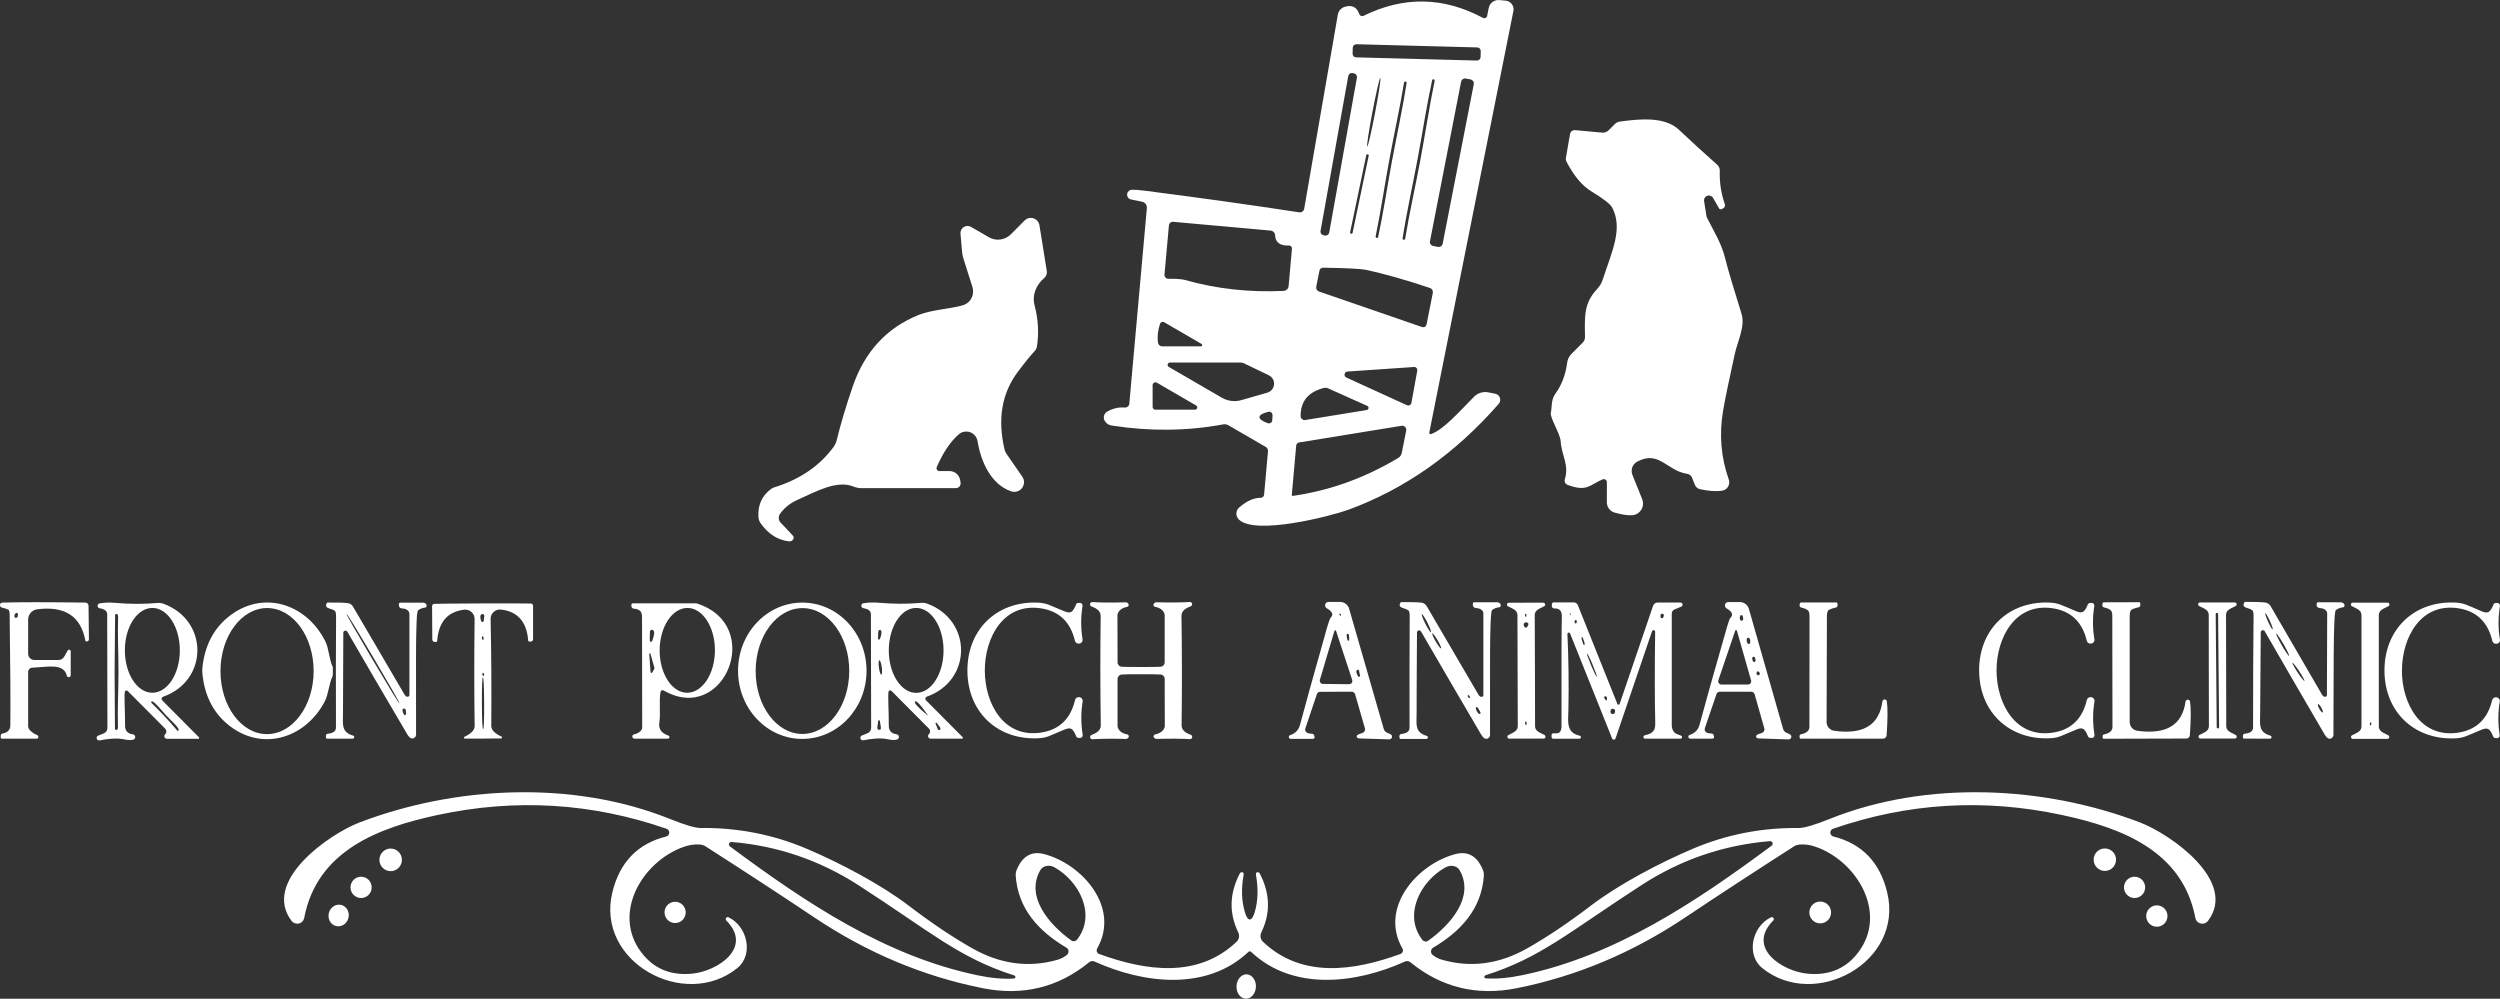 <svg width="388" height="155" viewBox="0 0 388 155" fill="none" xmlns="http://www.w3.org/2000/svg">
<rect x="0" y="0" width="388" height="155" fill="#333333" stroke="none"/>
<g clip-path="url(#clip0_4446_1543)">
<path d="M230.808 2.448L231.046 1.25C231.199 0.471 231.914 -0.06 232.698 0.009L233.668 0.103C234.409 0.163 234.963 0.813 234.903 1.558C234.903 1.609 234.894 1.669 234.877 1.72L221.825 67.135C221.808 67.247 221.876 67.349 221.987 67.375C222.021 67.375 222.055 67.375 222.089 67.375C224.056 66.682 226.482 63.883 228.764 61.581C229.343 60.99 230.186 60.733 230.995 60.896L232.068 61.11C232.587 61.213 232.919 61.718 232.817 62.24C232.783 62.402 232.706 62.556 232.596 62.685C225.801 70.448 217.993 75.934 209.181 79.143C206.695 80.051 194.63 83.2 192.212 80.564C191.744 80.051 191.786 79.255 192.297 78.784C192.297 78.784 192.297 78.784 192.306 78.775C193.472 77.757 194.587 77.252 195.652 77.26C195.933 77.26 196.163 77.055 196.188 76.773L196.793 70.028C196.81 69.754 196.682 69.498 196.452 69.369L190.645 65.997C190.407 65.86 190.134 65.809 189.87 65.86C184.225 66.904 178.453 66.964 172.561 66.048C172.058 65.971 171.684 65.723 171.445 65.304C171.164 64.799 171.343 64.165 171.837 63.883C172.731 63.378 173.642 63.173 174.57 63.25C174.928 63.275 175.234 63.019 175.268 62.659L177.993 32.301C178.035 31.83 177.72 31.402 177.252 31.308L175.575 30.966C175.158 30.906 174.877 30.512 174.936 30.101C174.996 29.725 175.311 29.451 175.694 29.451C176.128 29.434 176.809 29.485 177.72 29.605C185.818 30.641 193.796 31.753 201.637 32.952C202.003 33.011 202.344 32.763 202.412 32.395L207.631 2.277C207.734 1.686 208.168 1.207 208.747 1.044C209.845 0.728 210.586 1.104 210.961 2.183C211.046 2.431 211.318 2.568 211.565 2.482C211.582 2.482 211.608 2.465 211.625 2.456C217.84 -0.608 224.013 -0.505 230.152 2.773C230.373 2.893 230.646 2.807 230.765 2.585C230.791 2.542 230.799 2.499 230.808 2.456V2.448ZM229.811 7.926C229.811 7.626 229.582 7.369 229.284 7.361L210.509 6.864C210.211 6.864 209.956 7.095 209.947 7.395L209.922 8.336C209.922 8.636 210.152 8.893 210.45 8.901L229.224 9.398C229.522 9.398 229.777 9.167 229.786 8.867L229.811 7.926ZM210.594 12.051C210.654 11.743 210.441 11.443 210.135 11.383L209.913 11.341C209.607 11.281 209.309 11.495 209.249 11.803L204.949 35.844C204.89 36.153 205.103 36.452 205.409 36.512L205.631 36.555C205.937 36.615 206.235 36.401 206.295 36.093L210.594 12.051ZM214.23 12.085C214.111 12.059 213.566 14.43 213.004 17.374C212.442 20.319 212.076 22.724 212.195 22.741C212.314 22.767 212.859 20.396 213.421 17.451C213.983 14.507 214.349 12.102 214.23 12.085ZM220.003 24.718C219.237 28.818 218.274 33.165 217.678 36.983C217.661 37.085 217.73 37.197 217.84 37.214H217.849C217.951 37.231 218.062 37.162 218.079 37.06C218.76 32.943 219.679 28.912 220.446 24.812C221.212 20.712 221.816 16.621 222.659 12.539C222.676 12.436 222.608 12.333 222.506 12.308C222.395 12.273 222.285 12.342 222.268 12.453C221.442 16.228 220.769 20.635 220.003 24.727V24.718ZM228.73 13.078C228.798 12.736 228.577 12.402 228.236 12.333L227.504 12.188C227.163 12.119 226.831 12.342 226.763 12.684L221.936 37.428C221.867 37.77 222.089 38.104 222.429 38.172L223.162 38.318C223.502 38.386 223.834 38.164 223.902 37.821L228.73 13.078ZM216.069 24.829C216.81 20.832 217.738 16.596 218.308 12.881C218.326 12.77 218.249 12.676 218.138 12.659H218.13C218.028 12.641 217.934 12.71 217.908 12.813C217.253 16.827 216.367 20.747 215.635 24.744C214.894 28.741 214.315 32.72 213.498 36.7C213.481 36.803 213.549 36.906 213.651 36.931C213.753 36.957 213.864 36.897 213.89 36.786C214.681 33.114 215.328 28.818 216.061 24.829H216.069ZM212.425 24.17C212.451 24.067 212.382 23.965 212.28 23.948H212.263C212.161 23.922 212.059 23.99 212.042 24.093L209.539 36.05C209.513 36.153 209.581 36.255 209.683 36.272H209.7C209.803 36.298 209.905 36.23 209.922 36.127L212.425 24.17ZM181.314 43.265C182.565 43.256 183.425 43.316 183.91 43.453C188.772 44.831 193.872 45.396 199.211 45.148C199.619 45.131 199.96 44.805 199.994 44.395L200.513 38.592C200.53 38.343 200.343 38.121 200.096 38.104C200.079 38.104 200.062 38.104 200.045 38.104C198.657 38.164 197.942 37.625 197.891 36.486C197.874 36.118 197.584 35.827 197.227 35.793L182.071 34.424C181.748 34.389 181.45 34.629 181.416 34.954C181.416 34.954 181.416 34.963 181.416 34.971L180.726 42.623C180.7 42.948 180.93 43.231 181.254 43.265C181.271 43.265 181.296 43.265 181.314 43.265ZM204.779 42.007L204.285 44.48C204.217 44.814 204.405 45.148 204.728 45.251L220.718 50.762C220.999 50.856 221.297 50.702 221.382 50.42C221.382 50.403 221.391 50.386 221.399 50.369L222.37 45.473C222.438 45.139 222.251 44.805 221.927 44.694C218.291 43.47 214.996 42.537 212.059 41.887C211.301 41.724 209.062 41.604 205.35 41.544C205.077 41.544 204.83 41.733 204.779 42.007ZM186.388 53.749C186.499 53.749 186.584 53.655 186.584 53.553C186.584 53.484 186.541 53.416 186.482 53.381L180.675 50.009C180.471 49.889 180.198 49.958 180.079 50.172C180.062 50.197 180.045 50.232 180.036 50.257C179.687 51.327 179.585 52.312 179.73 53.21C179.781 53.518 180.045 53.749 180.351 53.749H186.388ZM181.577 56.266C181.373 56.266 181.211 56.437 181.211 56.634C181.211 56.762 181.279 56.882 181.39 56.942L189.649 61.735C190.56 62.257 191.641 62.394 192.646 62.103L196.69 60.939C197.457 60.725 197.9 59.92 197.687 59.15C197.576 58.748 197.295 58.422 196.92 58.243L193.021 56.368C192.868 56.3 192.706 56.266 192.535 56.266H181.577ZM218.377 62.89C218.624 63.001 218.905 62.89 219.015 62.642C219.032 62.608 219.041 62.574 219.049 62.531L219.96 57.524C220.011 57.258 219.833 57.002 219.569 56.959C219.526 56.959 219.492 56.95 219.449 56.959L209.121 57.661C208.858 57.678 208.653 57.909 208.67 58.183C208.679 58.363 208.798 58.525 208.96 58.594L218.377 62.899V62.89ZM185.647 62.933L179.543 59.39C179.338 59.27 179.066 59.338 178.947 59.552C178.904 59.621 178.887 59.698 178.887 59.775V63.164C178.887 63.395 179.074 63.583 179.313 63.583H185.469C185.664 63.583 185.818 63.421 185.818 63.233C185.818 63.113 185.75 63.001 185.647 62.933ZM212.127 63.626C212.306 63.592 212.425 63.421 212.4 63.241C212.382 63.13 212.314 63.044 212.212 63.001L206.141 60.28C205.912 60.177 205.665 60.16 205.418 60.22C203.008 60.853 201.825 62.317 201.859 64.602C201.859 64.936 202.14 65.192 202.463 65.192C202.489 65.192 202.514 65.192 202.54 65.192L212.127 63.635V63.626ZM195.473 64.722C195.456 65.038 195.882 65.364 196.75 65.68C197.023 65.783 197.329 65.646 197.431 65.372C197.448 65.321 197.465 65.141 197.482 64.833C197.499 64.516 197.499 64.337 197.482 64.294C197.414 64.011 197.125 63.84 196.844 63.909C195.95 64.131 195.49 64.405 195.473 64.722ZM200.667 76.961C206.414 76.131 211.855 74.162 217.006 71.072C217.287 70.901 217.483 70.627 217.551 70.302L218.24 66.836C218.308 66.485 218.087 66.151 217.738 66.083C217.661 66.066 217.585 66.066 217.517 66.083L201.629 68.667C201.382 68.71 201.195 68.907 201.169 69.155L200.488 76.798C200.488 76.884 200.547 76.961 200.641 76.969C200.65 76.969 200.658 76.969 200.667 76.969V76.961Z" fill="white"/>
<path d="M249.386 74.83C249.386 74.573 249.182 74.359 248.918 74.359C248.858 74.359 248.799 74.368 248.739 74.393C246.738 75.215 246.346 76.422 243.247 75.232C242.924 75.112 242.753 74.744 242.856 74.41C243.562 72.142 242.37 70.764 242.217 68.488C242.132 67.246 240.489 64.79 240.693 64.02C240.897 63.233 240.667 62.094 241.408 61.084C242.379 59.758 242.983 58.148 243.23 56.266C243.29 55.769 243.52 55.298 243.877 54.939L245.648 53.159C245.87 52.936 245.997 52.637 245.989 52.328C245.946 48.991 245.801 47.065 247.896 44.831C248.279 44.42 248.577 43.924 248.747 43.385C250.169 39.011 251.932 35.476 250.203 32.207C249.922 31.668 248.85 30.837 247.002 29.716C245.563 28.843 244.277 27.311 243.136 25.129C243.034 24.932 242.992 24.701 243.034 24.478L243.664 20.815C243.732 20.43 244.082 20.165 244.465 20.199L248.662 20.584C249.037 20.618 249.403 20.481 249.667 20.216L250.655 19.223C250.851 19.035 251.097 18.915 251.37 18.872C254.427 18.461 258.343 18.033 260.591 20.156C262.507 21.962 264.482 23.776 266.525 25.582C266.781 25.813 266.917 26.139 266.909 26.481C266.849 28.295 267.113 30.024 267.692 31.676C267.786 31.959 267.649 32.258 267.377 32.369L267.13 32.472C267.011 32.515 266.875 32.472 266.815 32.361L265.87 30.718C265.657 30.358 265.189 30.238 264.831 30.444C264.567 30.598 264.422 30.906 264.474 31.214L264.84 33.525C264.857 33.628 264.891 33.73 264.942 33.824C266.219 36.332 267.164 37.77 267.76 40.158C268.194 41.87 269.037 44.72 270.289 48.717C270.885 50.625 269.684 52.919 269.225 54.99C268.314 59.09 267.717 62.026 267.419 63.78C266.798 67.443 267.096 70.987 268.305 74.419C268.543 75.103 268.194 75.857 267.513 76.096C267.428 76.131 267.334 76.148 267.241 76.165C266.27 76.293 265.129 76.208 263.826 75.917C263.477 75.84 263.188 75.591 263.052 75.258L262.609 74.145C262.473 73.82 262.183 73.58 261.826 73.529C258.692 73.084 257.5 69.806 254.069 71.663C253.354 72.057 253.047 72.921 253.345 73.683L254.869 77.474C255.244 78.407 254.793 79.46 253.873 79.837C253.694 79.905 253.507 79.956 253.311 79.965C252.587 80.008 251.676 79.862 250.561 79.546C249.863 79.34 249.386 78.698 249.386 77.971V74.83Z" fill="white"/>
<path d="M145.792 73.109H147.358C148.184 73.109 148.882 73.709 149.019 74.522L149.078 74.898C149.146 75.3 148.874 75.686 148.465 75.754C148.423 75.754 148.389 75.763 148.346 75.763H133.693C133.276 75.763 132.867 75.677 132.484 75.523C129.912 74.47 126.805 76.208 123.765 77.577C122.633 78.082 121.73 78.81 121.057 79.751C120.776 80.153 120.802 80.692 121.108 81.061C121.321 81.309 121.951 81.976 122.999 83.072C123.237 83.32 123.246 83.56 123.024 83.808C122.871 83.979 122.65 84.048 122.352 84.005C120.64 83.782 119.201 82.849 118.043 81.198C117.847 80.924 117.737 80.598 117.711 80.256C117.592 78.382 118.256 76.918 119.704 75.865C119.84 75.771 119.985 75.694 120.146 75.643C124.123 74.41 127.188 72.331 129.35 69.395C129.597 69.053 129.776 68.667 129.87 68.265C130.466 65.809 131.292 63.044 132.347 59.972C134.212 54.554 137.635 50.856 142.616 48.862C144.549 48.092 147.452 47.929 149.274 47.424C150.475 47.159 151.241 45.969 150.977 44.754C150.96 44.686 150.943 44.617 150.926 44.557L149.538 40.175C149.427 39.824 149.351 39.473 149.317 39.114L149.07 36.272C149.019 35.665 149.461 35.125 150.066 35.074C150.287 35.057 150.517 35.108 150.713 35.22L153.463 36.812C154.578 37.462 155.983 37.274 156.894 36.358L159.023 34.218C159.551 33.688 160.402 33.679 160.939 34.21C161.143 34.415 161.279 34.68 161.322 34.963L162.463 42.058C162.531 42.477 162.369 42.905 162.037 43.179C160.922 44.112 160.113 45.661 160.573 47.424C161.126 49.513 161.254 51.618 160.939 53.741C160.896 54.023 160.768 54.289 160.573 54.494C159.917 55.196 159.04 56.274 157.959 57.721C155.481 61.033 154.8 65.03 155.898 69.729C155.958 69.986 156.068 70.225 156.213 70.439L158.657 73.974C159.134 74.659 158.963 75.591 158.282 76.071C157.891 76.345 157.388 76.413 156.937 76.259C153.829 75.189 152.246 71.723 151.718 68.471C151.556 67.495 150.645 66.836 149.674 66.998C149.351 67.05 149.044 67.195 148.797 67.409C147.495 68.548 146.362 70.242 145.383 72.485C145.281 72.707 145.383 72.972 145.613 73.075C145.672 73.101 145.732 73.109 145.792 73.109Z" fill="white"/>
<path d="M10.515 100.951C10.583 100.831 10.737 100.797 10.856 100.866C10.932 100.908 10.975 100.994 10.975 101.08V104.794C10.975 104.965 10.83 105.102 10.668 105.102C10.532 105.102 10.405 104.999 10.37 104.863C9.885 102.86 7.322 103.536 5.023 103.622C4.657 103.639 4.368 103.938 4.368 104.306V112.702C4.368 112.874 4.419 113.045 4.521 113.182C4.802 113.558 5.219 113.858 5.773 114.089C5.917 114.149 5.994 114.311 5.943 114.466C5.9 114.577 5.79 114.654 5.671 114.645H0.307C0.196 114.645 0.111 114.56 0.111 114.448V114.175C0.111 114.012 0.23 113.875 0.383 113.849C1.183 113.704 1.592 113.284 1.601 112.608C1.643 109.313 1.609 103.604 1.499 95.499C1.499 94.977 1.422 94.678 1.286 94.618C0.954 94.472 0.622 94.37 0.281 94.292C0.119 94.25 0 94.104 0 93.933C0 93.668 0.128 93.531 0.375 93.522C2.98 93.445 7.271 93.445 13.24 93.522C13.521 93.522 13.742 93.745 13.742 94.027L13.802 99.222C13.802 99.274 13.793 99.325 13.768 99.368C13.708 99.522 13.555 99.573 13.316 99.53C13.291 99.53 13.265 99.496 13.257 99.462C12.559 95.636 10.056 94.001 5.756 94.566C4.964 94.669 4.368 95.354 4.368 96.158V101.448C4.368 101.995 4.802 102.432 5.347 102.432H9.076C9.442 102.432 9.774 102.235 9.962 101.918L10.515 100.943V100.951ZM2.444 95.174C2.273 95.32 2.205 95.499 2.239 95.713C2.265 95.85 2.401 95.919 2.546 95.876C2.622 95.85 2.691 95.799 2.725 95.739C2.75 95.696 2.776 95.559 2.784 95.345C2.793 95.234 2.716 95.131 2.597 95.123C2.537 95.123 2.486 95.14 2.444 95.174ZM2.852 98.546C2.852 98.546 2.852 98.615 2.852 98.692C2.852 98.769 2.852 98.837 2.852 98.837C2.852 98.837 2.861 98.769 2.861 98.692C2.861 98.615 2.861 98.546 2.861 98.546H2.852Z" fill="white"/>
<path d="M54.807 114.166C54.935 114.2 55.011 114.329 54.977 114.457C54.952 114.56 54.85 114.637 54.739 114.637H50.78C50.669 114.637 50.584 114.551 50.584 114.44V114.183C50.584 114.029 50.695 113.901 50.848 113.884C51.376 113.824 51.733 113.695 51.912 113.498C52.057 113.336 52.142 113.13 52.142 112.908C52.117 105.872 52.125 100.155 52.159 95.756C52.159 95.225 52.108 94.909 51.98 94.814C51.776 94.66 51.478 94.532 51.086 94.429C50.712 94.327 50.524 94.113 50.644 93.762C50.703 93.599 50.788 93.514 50.899 93.514C52.372 93.505 53.385 93.531 53.956 93.599C54.296 93.633 54.594 93.83 54.773 94.121C55.054 94.6 57.727 99.162 62.785 107.807C62.93 108.046 63.1 108.158 63.304 108.132C63.441 108.115 63.543 108.004 63.543 107.867V95.234C63.543 95.234 63.543 95.157 63.526 95.123C63.407 94.695 63.006 94.455 62.317 94.412C62.087 94.395 61.908 94.198 61.908 93.967V93.728C61.908 93.616 62.002 93.531 62.112 93.531C63.279 93.531 64.454 93.531 65.654 93.531C65.825 93.531 65.969 93.591 66.097 93.719C66.191 93.813 66.233 93.907 66.216 94.019C66.191 94.181 66.131 94.275 66.037 94.284C65.552 94.344 65.169 94.498 64.879 94.729C64.428 95.088 64.599 106.112 64.573 114.02C64.573 114.354 64.3 114.62 63.977 114.611C63.943 114.611 63.9 114.611 63.866 114.602C63.653 114.56 63.423 114.329 63.177 113.909C59.524 107.704 56.433 102.415 53.904 98.041C53.811 97.879 53.615 97.827 53.453 97.913C53.351 97.973 53.283 98.084 53.283 98.204C53.24 104.905 53.223 109.099 53.232 110.785C53.24 112.351 52.908 113.618 54.807 114.166ZM57.77 102.286C60.512 106.917 61.916 109.202 61.993 109.159C62.07 109.116 60.742 106.78 58 102.149C55.267 97.519 53.853 95.225 53.777 95.268C53.7 95.311 55.037 97.656 57.77 102.286ZM63.023 110.794C63.023 110.374 62.972 110.118 62.887 110.032C62.785 109.938 62.623 109.938 62.529 110.041C62.47 110.101 62.444 110.186 62.461 110.272C62.555 110.614 62.632 110.828 62.691 110.905C62.759 110.982 62.879 110.999 62.955 110.931C62.998 110.896 63.023 110.845 63.023 110.794Z" fill="white"/>
<path d="M150.142 104.066C150.142 97.391 155.081 93.068 161.484 93.556C161.901 93.591 162.309 93.685 162.701 93.83C163.374 94.095 164.208 94.446 165.196 94.874C165.698 95.088 166.073 95.105 166.32 94.926C166.567 94.729 166.797 94.352 167.009 93.787C167.052 93.676 167.154 93.599 167.273 93.591L167.554 93.565C167.784 93.539 167.989 93.71 168.006 93.941C168.006 93.976 168.006 94.018 168.006 94.053C167.725 95.824 167.733 97.553 168.014 99.239C168.057 99.539 167.852 99.83 167.546 99.881H167.486C167.188 99.941 166.907 99.753 166.831 99.453C166.141 96.56 164.421 94.883 161.654 94.429C155.728 93.462 152.833 98.983 152.842 104.066C152.842 109.142 155.753 114.662 161.679 113.678C164.447 113.216 166.167 111.538 166.848 108.637C166.916 108.337 167.205 108.149 167.503 108.2H167.563C167.869 108.26 168.074 108.551 168.031 108.851C167.75 110.537 167.75 112.266 168.031 114.037C168.074 114.269 167.92 114.483 167.691 114.525C167.657 114.525 167.614 114.525 167.58 114.525L167.299 114.5C167.18 114.491 167.078 114.414 167.035 114.303C166.822 113.738 166.592 113.361 166.345 113.164C166.098 112.985 165.724 113.01 165.221 113.224C164.234 113.652 163.399 114.003 162.727 114.277C162.335 114.423 161.926 114.517 161.509 114.551C155.115 115.056 150.151 110.751 150.142 104.066Z" fill="white"/>
<path d="M177.107 103.519C178.819 103.519 179.832 103.502 180.147 103.476C180.496 103.442 180.76 103.151 180.76 102.791V95.474C180.76 95.413 180.752 95.354 180.735 95.294C180.556 94.712 180.062 94.335 179.245 94.172C179.108 94.147 179.006 94.01 179.015 93.864C179.023 93.736 179.083 93.633 179.185 93.573C179.313 93.505 179.372 93.471 179.381 93.471C181.62 93.531 183.374 93.513 184.626 93.428C184.813 93.402 184.992 93.539 185.017 93.728C185.043 93.899 184.932 94.061 184.77 94.113C184.2 94.309 183.8 94.575 183.578 94.891C183.434 95.105 183.357 95.354 183.366 95.61C183.408 98.572 183.434 101.396 183.434 104.075C183.434 106.754 183.425 109.578 183.383 112.54C183.383 112.796 183.451 113.045 183.595 113.259C183.817 113.575 184.217 113.832 184.787 114.029C184.975 114.089 185.077 114.286 185.017 114.465C184.966 114.628 184.813 114.731 184.651 114.714C183.4 114.637 181.646 114.62 179.406 114.679C179.406 114.679 179.338 114.645 179.211 114.585C179.108 114.525 179.049 114.423 179.032 114.294C179.032 114.149 179.125 114.012 179.262 113.986C180.079 113.815 180.573 113.438 180.752 112.856C180.769 112.796 180.777 112.737 180.777 112.677L180.76 105.359C180.76 105.008 180.496 104.717 180.147 104.683C179.832 104.657 178.819 104.64 177.107 104.64C175.396 104.64 174.374 104.657 174.059 104.691C173.71 104.726 173.446 105.017 173.446 105.367V112.685C173.446 112.745 173.455 112.805 173.472 112.865C173.651 113.447 174.144 113.824 174.962 113.986C175.098 114.012 175.2 114.149 175.192 114.294C175.183 114.423 175.124 114.525 175.021 114.585C174.894 114.654 174.834 114.688 174.826 114.688C172.586 114.628 170.832 114.645 169.581 114.731C169.393 114.756 169.215 114.62 169.189 114.431C169.164 114.26 169.274 114.097 169.436 114.046C170.006 113.849 170.407 113.584 170.628 113.267C170.773 113.053 170.849 112.805 170.841 112.548C170.798 109.587 170.781 106.763 170.773 104.084C170.773 101.405 170.79 98.589 170.824 95.619C170.824 95.371 170.756 95.123 170.611 94.909C170.39 94.592 169.989 94.327 169.419 94.13C169.232 94.078 169.13 93.882 169.181 93.693C169.232 93.522 169.393 93.419 169.564 93.445C170.815 93.522 172.569 93.539 174.809 93.479C174.809 93.479 174.877 93.513 175.004 93.582C175.107 93.642 175.166 93.745 175.175 93.873C175.175 94.019 175.081 94.155 174.945 94.181C174.127 94.344 173.634 94.72 173.455 95.302C173.438 95.362 173.429 95.422 173.429 95.482L173.446 102.8C173.446 103.151 173.71 103.442 174.059 103.476C174.374 103.502 175.388 103.519 177.107 103.519Z" fill="white"/>
<path d="M200.309 114.679C200.147 114.679 200.02 114.534 200.028 114.363C200.028 114.243 200.113 114.132 200.224 114.097C201.05 113.832 201.561 113.284 201.774 112.454C202.344 110.272 203.749 105.205 205.997 97.262C206.227 96.449 206.414 95.97 206.55 95.833C206.984 95.379 206.78 94.9 205.92 94.412C205.665 94.267 205.58 93.941 205.716 93.693C205.81 93.522 205.988 93.419 206.184 93.419H207.955C208.619 93.411 209.207 93.847 209.386 94.481L214.758 113.13C214.843 113.43 215.073 113.669 215.371 113.755C215.388 113.755 215.524 113.824 215.788 113.943C216.001 114.037 216.095 114.277 216.01 114.491C215.942 114.654 215.78 114.756 215.601 114.748L210.884 114.602C210.697 114.602 210.552 114.431 210.561 114.243C210.561 114.234 210.561 114.226 210.561 114.217C210.586 114.08 210.876 113.926 211.438 113.764C211.744 113.669 211.923 113.344 211.838 113.036L210.314 107.755C210.245 107.516 210.024 107.353 209.786 107.353L204.873 107.37C204.652 107.37 204.456 107.516 204.379 107.73L202.591 113.045C202.489 113.344 202.651 113.661 202.94 113.764C203.179 113.841 203.4 113.883 203.613 113.875C203.766 113.875 203.902 113.978 203.945 114.123L204.013 114.346C204.047 114.483 203.97 114.619 203.834 114.662C203.817 114.662 203.792 114.671 203.775 114.671H200.301L200.309 114.679ZM208.006 95.26C208.006 95.26 207.947 95.294 207.904 95.251C207.861 95.208 207.827 95.217 207.836 95.277C207.836 95.337 207.887 95.422 207.93 95.465C207.989 95.525 208.049 95.585 208.1 95.645C208.117 95.645 208.125 95.645 208.134 95.627C208.134 95.627 208.134 95.627 208.134 95.619C208.074 95.499 208.057 95.413 208.083 95.354C208.1 95.319 208.091 95.277 208.066 95.26C208.049 95.242 208.023 95.242 208.006 95.26ZM207.104 97.913L204.847 105.513C204.771 105.77 204.907 106.044 205.162 106.121C205.205 106.138 205.256 106.146 205.307 106.146L209.394 106.189C209.667 106.189 209.888 105.967 209.888 105.693C209.888 105.633 209.879 105.581 209.862 105.53L207.351 97.904C207.325 97.836 207.248 97.801 207.18 97.836C207.146 97.853 207.112 97.879 207.104 97.913ZM209.394 99.299C209.394 98.863 209.369 98.589 209.326 98.478C209.3 98.383 209.207 98.341 209.113 98.366C209.036 98.392 208.985 98.469 208.994 98.546C209.011 98.914 209.062 99.179 209.147 99.359C209.173 99.428 209.241 99.462 209.309 99.436C209.369 99.419 209.403 99.359 209.394 99.299ZM210.509 104.169C210.518 104.452 210.612 104.717 210.773 104.974C210.833 105.051 210.935 105.068 211.012 105.008C211.063 104.974 211.088 104.914 211.08 104.854C211.003 104.409 210.944 104.152 210.918 104.075C210.876 103.964 210.748 103.912 210.637 103.964C210.552 103.998 210.501 104.084 210.509 104.169Z" fill="white"/>
<path d="M221.433 114.209C221.561 114.243 221.638 114.371 221.604 114.5C221.578 114.602 221.476 114.679 221.365 114.679H217.389C217.278 114.679 217.193 114.594 217.193 114.482C217.193 114.482 217.193 114.482 217.193 114.474V114.217C217.193 114.063 217.304 113.935 217.457 113.918C217.985 113.858 218.343 113.729 218.53 113.532C218.675 113.37 218.76 113.164 218.76 112.942C218.743 105.864 218.76 100.121 218.785 95.696C218.785 95.165 218.734 94.849 218.607 94.754C218.402 94.6 218.104 94.472 217.712 94.361C217.338 94.258 217.142 94.044 217.27 93.693C217.329 93.531 217.414 93.445 217.525 93.445C218.998 93.436 220.028 93.462 220.599 93.531C220.939 93.573 221.237 93.77 221.416 94.061C221.697 94.54 224.379 99.128 229.462 107.824C229.607 108.063 229.777 108.175 229.982 108.149C230.118 108.132 230.22 108.021 230.22 107.884V95.182C230.22 95.182 230.22 95.105 230.212 95.071C230.092 94.643 229.692 94.403 229.003 94.352C228.764 94.335 228.585 94.138 228.585 93.907V93.668C228.585 93.556 228.679 93.471 228.79 93.471C228.79 93.471 228.79 93.471 228.798 93.471C229.965 93.471 231.157 93.471 232.357 93.471C232.527 93.471 232.672 93.531 232.8 93.659C232.894 93.753 232.936 93.856 232.919 93.967C232.894 94.13 232.834 94.224 232.74 94.232C232.255 94.292 231.863 94.446 231.574 94.677C231.123 95.037 231.284 106.121 231.25 114.063C231.25 114.397 230.986 114.662 230.663 114.662C230.62 114.662 230.578 114.662 230.544 114.654C230.331 114.611 230.092 114.371 229.845 113.952C226.184 107.712 223.085 102.397 220.539 97.998C220.446 97.836 220.25 97.784 220.088 97.87C219.986 97.93 219.918 98.041 219.918 98.161C219.875 104.897 219.85 109.116 219.858 110.802C219.858 112.377 219.526 113.652 221.433 114.209ZM220.667 95.319C220.582 95.362 220.82 96.03 221.212 96.8C221.604 97.57 221.987 98.161 222.08 98.118C222.166 98.075 221.927 97.408 221.535 96.637C221.144 95.867 220.761 95.276 220.667 95.319ZM222.293 98.306C222.208 98.358 222.446 98.914 222.821 99.556C223.196 100.198 223.562 100.677 223.647 100.626C223.732 100.574 223.494 100.018 223.119 99.376C222.744 98.734 222.378 98.255 222.293 98.306ZM228.16 108.183C228.074 108.055 228.023 107.978 227.998 107.935C227.964 107.875 227.887 107.858 227.836 107.892C227.802 107.909 227.776 107.952 227.776 107.995C227.785 108.158 227.879 108.269 228.057 108.32C228.109 108.329 228.16 108.303 228.168 108.252C228.168 108.226 228.168 108.209 228.16 108.183ZM229.045 109.946C229.122 110.272 229.258 110.537 229.471 110.742C229.53 110.819 229.641 110.836 229.718 110.768C229.794 110.708 229.811 110.597 229.752 110.52C229.522 110.1 229.377 109.852 229.318 109.792C229.258 109.724 229.156 109.724 229.088 109.792C229.045 109.835 229.028 109.895 229.045 109.946Z" fill="white"/>
<path d="M235.533 104.084C235.525 101.901 235.516 99.034 235.508 95.465C235.508 95.225 235.414 94.986 235.252 94.806C235.073 94.609 234.673 94.378 234.052 94.104C233.907 94.036 233.839 93.865 233.907 93.719C233.949 93.616 234.06 93.548 234.171 93.548C235.014 93.548 235.899 93.539 236.844 93.539C237.789 93.539 238.675 93.539 239.518 93.539C239.68 93.539 239.807 93.659 239.816 93.822C239.816 93.942 239.756 94.044 239.645 94.096C239.024 94.378 238.624 94.609 238.445 94.806C238.283 94.986 238.19 95.225 238.19 95.465C238.207 99.034 238.215 101.901 238.224 104.084C238.224 106.266 238.232 109.142 238.241 112.702C238.241 112.942 238.334 113.182 238.496 113.361C238.675 113.558 239.075 113.789 239.697 114.072C239.841 114.14 239.909 114.312 239.841 114.457C239.799 114.56 239.688 114.628 239.577 114.628C238.734 114.628 237.849 114.628 236.904 114.628C235.959 114.628 235.073 114.628 234.23 114.637C234.069 114.637 233.941 114.508 233.941 114.346C233.941 114.235 234.009 114.123 234.111 114.08C234.724 113.798 235.124 113.558 235.303 113.361C235.465 113.182 235.559 112.942 235.559 112.702C235.55 109.142 235.542 106.266 235.533 104.084ZM236.683 95.345C236.691 95.576 236.717 95.696 236.742 95.722C236.785 95.748 236.836 95.739 236.861 95.696C236.861 95.696 236.861 95.679 236.87 95.67C236.912 95.491 236.912 95.362 236.87 95.294C236.836 95.243 236.776 95.234 236.725 95.268C236.7 95.285 236.683 95.32 236.683 95.345ZM237.023 97.297C237.185 97.031 237.244 96.86 237.202 96.783C237.091 96.595 236.844 96.526 236.657 96.638C236.572 96.689 236.512 96.766 236.478 96.852C236.453 96.937 236.478 97.083 236.589 97.279C236.657 97.399 236.81 97.451 236.929 97.382C236.963 97.365 236.998 97.331 237.023 97.297ZM236.708 112.052C236.7 112.129 236.691 112.232 236.7 112.377C236.7 112.446 236.751 112.497 236.819 112.497C236.887 112.497 236.946 112.437 236.946 112.369C236.946 112.172 236.912 112.052 236.87 112.001C236.836 111.966 236.776 111.958 236.734 112.001C236.717 112.018 236.708 112.035 236.708 112.061V112.052Z" fill="white"/>
<path d="M243.673 98.306C243.63 98.195 243.503 98.144 243.392 98.195C243.307 98.229 243.256 98.315 243.264 98.4C243.443 102.278 243.494 106.155 243.417 110.049C243.375 112.009 243.034 113.695 245.146 114.174C245.274 114.192 245.376 114.311 245.359 114.44C245.342 114.568 245.222 114.671 245.095 114.654H241.067C240.923 114.654 240.803 114.534 240.803 114.388V114.089C240.803 113.935 240.931 113.806 241.084 113.806C241.084 113.806 241.093 113.806 241.101 113.806C241.587 113.841 241.893 113.798 242.021 113.669C242.234 113.473 242.345 113.164 242.345 112.762C242.328 103.057 242.345 97.365 242.396 95.696C242.421 94.814 242.03 94.395 241.238 94.429C241.033 94.438 240.855 94.284 240.846 94.078C240.846 94.078 240.846 94.07 240.846 94.061V93.779C240.846 93.616 240.982 93.488 241.144 93.488H244.235C244.516 93.488 244.771 93.659 244.882 93.924L251.021 109.262C251.063 109.356 251.174 109.399 251.268 109.356C251.319 109.33 251.353 109.296 251.37 109.245L256.555 94.027C256.666 93.719 256.947 93.513 257.27 93.513H260.804C260.991 93.513 261.136 93.659 261.136 93.847C261.136 93.984 261.059 94.104 260.931 94.155L259.893 94.583C259.629 94.686 259.458 94.943 259.458 95.225V112.6C259.458 112.968 259.586 113.336 259.816 113.627C259.944 113.798 260.301 113.978 260.872 114.157C261 114.2 261.076 114.337 261.042 114.465C261.017 114.577 260.914 114.645 260.804 114.637H255.303C255.159 114.637 255.048 114.517 255.057 114.371C255.057 114.26 255.142 114.157 255.252 114.123C256.24 113.892 256.921 113.575 256.896 112.343C256.81 108.68 256.802 103.921 256.879 98.075C256.896 97.938 256.793 97.819 256.657 97.801C256.538 97.784 256.419 97.87 256.393 97.99L250.731 114.602C250.68 114.748 250.527 114.833 250.374 114.782C250.297 114.756 250.229 114.697 250.203 114.619L243.673 98.306ZM243.783 95.268C243.749 95.208 243.707 95.191 243.656 95.208C243.63 95.208 243.613 95.242 243.613 95.268C243.613 95.277 243.613 95.285 243.63 95.294C243.656 95.328 243.698 95.371 243.749 95.422C243.783 95.439 243.801 95.413 243.809 95.362C243.809 95.328 243.809 95.294 243.783 95.268ZM258.122 95.841C258.241 95.645 258.266 95.49 258.19 95.362C258.113 95.242 257.943 95.208 257.824 95.285C257.764 95.319 257.73 95.379 257.713 95.448C257.713 95.456 257.713 95.559 257.713 95.747C257.713 95.867 257.815 95.961 257.934 95.953C258.011 95.953 258.079 95.91 258.113 95.841H258.122ZM244.703 96.62C244.729 96.552 244.72 96.449 244.686 96.304C244.669 96.235 244.601 96.192 244.533 96.21C244.49 96.218 244.456 96.252 244.439 96.304C244.379 96.475 244.354 96.56 244.354 96.569C244.354 96.672 244.439 96.749 244.533 96.749C244.609 96.749 244.677 96.697 244.703 96.62ZM245.452 98.974C245.452 99.154 245.546 99.496 245.725 100.001C245.75 100.061 245.818 100.095 245.878 100.07C245.929 100.052 245.955 100.001 245.955 99.95C245.938 99.778 245.827 99.445 245.631 98.94C245.606 98.888 245.554 98.871 245.503 98.897C245.469 98.914 245.452 98.94 245.452 98.974ZM246.304 101.413C246.236 101.439 246.525 102.269 246.942 103.271C247.36 104.272 247.751 105.051 247.819 105.025C247.887 104.999 247.598 104.169 247.181 103.168C246.764 102.166 246.372 101.388 246.304 101.413ZM249.394 108.611C249.394 108.38 249.394 108.243 249.369 108.183C249.318 108.081 249.182 108.029 249.079 108.072C249.003 108.106 248.952 108.192 248.96 108.277C248.994 108.406 249.088 108.534 249.25 108.68C249.284 108.714 249.335 108.714 249.369 108.68C249.386 108.663 249.394 108.637 249.394 108.611ZM249.948 110.451C249.982 110.588 249.999 110.665 250.008 110.674C250.11 110.836 250.323 110.879 250.484 110.768C250.544 110.725 250.595 110.665 250.621 110.597C250.731 110.246 250.646 110.049 250.365 110.006C250.169 109.972 249.973 110.109 249.948 110.306C249.948 110.357 249.948 110.4 249.948 110.451Z" fill="white"/>
<path d="M279.476 114.637C279.374 114.637 279.297 114.56 279.297 114.465V114.217C279.297 114.097 279.382 113.995 279.501 113.969C280.378 113.789 280.821 113.396 280.821 112.805C280.838 103.373 280.847 97.63 280.838 95.568C280.838 95.097 280.727 94.797 280.506 94.66C280.225 94.481 279.91 94.361 279.561 94.292C279.382 94.258 279.263 94.087 279.297 93.916L279.348 93.642C279.365 93.565 279.433 93.505 279.51 93.505H285.01C285.104 93.505 285.18 93.582 285.18 93.685V93.993C285.18 94.13 285.087 94.241 284.959 94.275C284.491 94.386 284.133 94.506 283.869 94.635C283.656 94.746 283.546 95.063 283.537 95.593C283.512 104.691 283.495 110.177 283.486 112.052C283.486 112.737 283.98 113.31 284.652 113.413C289.14 114.055 291.634 112.557 292.145 108.902C292.145 108.705 292.307 108.551 292.494 108.551C292.682 108.551 292.843 108.705 292.843 108.902C292.988 109.904 292.98 111.65 292.801 114.132C292.775 114.414 292.537 114.637 292.256 114.637H279.476Z" fill="white"/>
<path d="M326.509 114.654C326.407 114.654 326.33 114.577 326.33 114.483V114.234C326.33 114.115 326.416 114.012 326.535 113.986C327.412 113.806 327.854 113.413 327.854 112.822C327.854 103.365 327.837 97.605 327.829 95.542C327.829 95.071 327.71 94.772 327.488 94.635C327.207 94.455 326.892 94.335 326.543 94.267C326.373 94.233 326.254 94.07 326.279 93.89L326.33 93.616C326.347 93.539 326.416 93.479 326.492 93.479L332.001 93.462C332.095 93.462 332.171 93.539 332.171 93.642V93.95C332.171 94.087 332.078 94.198 331.95 94.233C331.482 94.344 331.124 94.463 330.86 94.592C330.647 94.703 330.537 95.028 330.528 95.559V112.052C330.528 112.737 331.022 113.319 331.694 113.413C336.199 114.046 338.693 112.531 339.196 108.877C339.238 108.68 339.426 108.56 339.621 108.594C339.758 108.62 339.868 108.731 339.894 108.868C340.047 109.878 340.039 111.624 339.868 114.115C339.843 114.406 339.604 114.62 339.323 114.62L326.509 114.654Z" fill="white"/>
<path d="M345.496 104.067C345.496 106.249 345.505 109.125 345.513 112.694C345.513 112.934 345.607 113.173 345.769 113.353C345.947 113.55 346.348 113.781 346.969 114.063C347.114 114.132 347.182 114.303 347.114 114.448C347.071 114.551 346.961 114.62 346.85 114.62C346.007 114.62 345.113 114.62 344.168 114.62H341.494C341.333 114.62 341.205 114.491 341.205 114.329C341.205 114.217 341.273 114.106 341.375 114.063C341.988 113.781 342.388 113.55 342.567 113.353C342.729 113.173 342.823 112.934 342.823 112.694C342.823 109.125 342.814 106.249 342.806 104.067C342.806 101.884 342.797 99.008 342.797 95.439C342.797 95.191 342.703 94.951 342.542 94.772C342.363 94.575 341.963 94.344 341.341 94.07C341.188 94.019 341.111 93.847 341.162 93.702C341.205 93.573 341.324 93.496 341.46 93.505H344.134C345.079 93.505 345.973 93.505 346.816 93.505C346.978 93.488 347.114 93.608 347.131 93.77C347.139 93.899 347.063 94.027 346.935 94.07C346.314 94.352 345.913 94.584 345.735 94.78C345.573 94.96 345.479 95.2 345.479 95.439C345.488 99.008 345.496 101.884 345.496 104.067ZM344.253 95.302C344.253 95.2 344.168 95.114 344.066 95.114C343.964 95.114 343.878 95.2 343.878 95.302L344.032 112.865C344.032 112.968 344.117 113.053 344.219 113.053C344.321 113.053 344.406 112.968 344.406 112.865L344.253 95.302Z" fill="white"/>
<path d="M352.342 114.166C352.469 114.183 352.563 114.312 352.546 114.44C352.529 114.568 352.401 114.662 352.274 114.645L348.297 114.628C348.187 114.628 348.102 114.543 348.102 114.431V114.175C348.102 114.02 348.221 113.892 348.374 113.875C348.902 113.815 349.26 113.687 349.438 113.49C349.592 113.327 349.677 113.122 349.677 112.899C349.677 105.83 349.702 100.087 349.753 95.67C349.753 95.14 349.702 94.823 349.575 94.729C349.37 94.566 349.072 94.438 348.672 94.335C348.297 94.233 348.11 94.019 348.238 93.659C348.297 93.496 348.383 93.411 348.493 93.411C349.966 93.411 350.988 93.437 351.558 93.514C351.899 93.556 352.197 93.745 352.376 94.036C352.657 94.523 355.33 99.111 360.379 107.815C360.524 108.055 360.694 108.166 360.899 108.141C361.035 108.123 361.137 108.012 361.137 107.875L361.18 95.183C361.18 95.183 361.18 95.106 361.171 95.071C361.052 94.643 360.643 94.404 359.954 94.361C359.715 94.335 359.536 94.138 359.545 93.907V93.668C359.545 93.556 359.639 93.471 359.749 93.471C360.916 93.479 362.108 93.488 363.308 93.479C363.479 93.479 363.623 93.548 363.751 93.676C363.845 93.77 363.887 93.865 363.87 93.976C363.845 94.138 363.785 94.233 363.691 94.241C363.206 94.301 362.823 94.455 362.525 94.686C362.074 95.046 362.21 106.112 362.15 114.055C362.15 114.389 361.878 114.654 361.554 114.645C361.52 114.645 361.478 114.645 361.444 114.637C361.231 114.594 361.001 114.363 360.754 113.943C357.11 107.704 354.019 102.381 351.49 97.973C351.397 97.81 351.201 97.759 351.039 97.844C350.937 97.904 350.869 98.016 350.869 98.135C350.809 104.871 350.775 109.082 350.775 110.768C350.775 112.343 350.443 113.61 352.342 114.166ZM351.575 95.174C351.499 95.208 351.695 95.799 352.01 96.492C352.325 97.185 352.64 97.716 352.716 97.682C352.793 97.647 352.597 97.057 352.282 96.364C351.967 95.67 351.652 95.14 351.575 95.174ZM353.27 98.332C353.193 98.375 353.576 99.188 354.13 100.147C354.683 101.105 355.194 101.841 355.271 101.799C355.347 101.756 354.964 100.943 354.411 99.984C353.857 99.025 353.346 98.289 353.27 98.332ZM355.79 102.868C355.722 102.911 356.08 103.579 356.59 104.358C357.101 105.136 357.578 105.718 357.646 105.676C357.714 105.633 357.357 104.965 356.846 104.186C356.335 103.408 355.858 102.826 355.79 102.868ZM359.758 109.279C359.673 109.33 359.758 109.655 359.962 110.015C360.158 110.374 360.396 110.623 360.481 110.58C360.567 110.537 360.481 110.203 360.277 109.844C360.081 109.484 359.843 109.236 359.758 109.279Z" fill="white"/>
<path d="M367.846 93.531H370.528C370.69 93.514 370.826 93.633 370.843 93.796C370.852 93.924 370.775 94.053 370.648 94.096C370.026 94.378 369.626 94.609 369.447 94.806C369.285 94.986 369.192 95.225 369.192 95.465V112.745C369.192 112.985 369.285 113.224 369.447 113.404C369.626 113.601 370.026 113.832 370.648 114.115C370.792 114.183 370.86 114.354 370.792 114.5C370.75 114.602 370.639 114.671 370.528 114.671H365.164C365.003 114.671 364.875 114.543 364.875 114.38C364.875 114.269 364.943 114.157 365.045 114.115C365.667 113.832 366.067 113.601 366.246 113.404C366.407 113.224 366.501 112.985 366.501 112.745V95.465C366.501 95.225 366.407 94.986 366.246 94.806C366.067 94.609 365.667 94.378 365.045 94.096C364.892 94.044 364.815 93.873 364.866 93.728C364.909 93.599 365.028 93.522 365.164 93.531H367.846ZM368.017 112.497C368.017 112.497 368.034 112.36 368.025 112.197C368.025 112.146 367.991 112.103 367.94 112.095C367.889 112.095 367.846 112.129 367.838 112.18C367.795 112.36 367.787 112.471 367.821 112.531C367.855 112.583 367.923 112.6 367.974 112.565C368 112.548 368.017 112.523 368.017 112.497Z" fill="white"/>
<path d="M19.362 107.396C19.259 108.269 19.421 110.443 19.413 112.625C19.413 113.421 19.813 113.866 20.63 113.969C20.86 114.003 21.013 114.217 20.979 114.448C20.962 114.585 20.869 114.705 20.741 114.765C20.443 114.893 19.975 114.893 19.353 114.765C18.05 114.483 16.663 114.679 15.471 114.91C15.258 114.953 15.053 114.816 15.002 114.611C14.96 114.423 15.062 114.226 15.249 114.166L16.118 113.815C16.45 113.678 16.671 113.344 16.671 112.976L16.637 95.345C16.637 95.08 16.509 94.84 16.296 94.695C16.109 94.566 15.837 94.463 15.471 94.404C15.258 94.369 15.113 94.172 15.147 93.967C15.173 93.796 15.3 93.668 15.471 93.642C16.254 93.513 17.054 93.488 17.872 93.565C20.119 93.762 22.308 93.77 24.436 93.582C24.76 93.556 25.083 93.599 25.39 93.71C32.414 96.304 32.372 105.641 25.322 108.132C25.143 108.192 25.041 108.397 25.1 108.568C25.117 108.62 25.143 108.663 25.186 108.705L30.882 114.431C30.933 114.483 30.933 114.577 30.882 114.628C30.856 114.654 30.822 114.662 30.788 114.662H25.901C25.679 114.662 25.5 114.474 25.5 114.251C25.5 114.192 25.509 114.132 25.535 114.08C25.535 114.072 25.594 114.012 25.688 113.901C25.884 113.661 25.867 113.319 25.654 113.105L19.821 107.242C19.719 107.139 19.549 107.139 19.447 107.242C19.404 107.285 19.37 107.344 19.37 107.404L19.362 107.396ZM23.653 94.352C21.294 94.352 19.379 97.288 19.379 100.925C19.379 104.563 21.277 107.507 23.636 107.516C25.994 107.516 27.91 104.58 27.91 100.943C27.91 97.305 26.011 94.361 23.653 94.352ZM17.787 104.289C17.787 106.72 17.803 109.647 17.838 113.062C17.829 113.182 17.914 113.284 18.025 113.293C18.127 113.301 18.221 113.233 18.255 113.139C18.297 113.045 18.314 112.933 18.306 112.796C18.221 110.092 18.383 107.25 18.391 104.289C18.391 101.328 18.238 98.486 18.331 95.781C18.331 95.645 18.323 95.533 18.28 95.439C18.246 95.328 18.136 95.26 18.016 95.285C17.914 95.311 17.855 95.405 17.863 95.516C17.82 98.931 17.795 101.858 17.787 104.289ZM25.552 111.179C26.19 111.864 26.837 112.591 27.501 113.37C27.552 113.43 27.638 113.438 27.697 113.387C27.74 113.353 27.757 113.293 27.74 113.233C27.544 112.677 26.778 112.078 25.756 110.991C24.734 109.895 24.189 109.09 23.653 108.859C23.576 108.834 23.491 108.859 23.466 108.936C23.44 108.988 23.457 109.048 23.5 109.09C24.232 109.801 24.913 110.503 25.552 111.179Z" fill="white"/>
<path d="M51.657 104.212C51.657 104.648 51.648 104.871 51.64 104.897C51.01 106.172 51.01 107.73 50.371 108.928C47.246 114.774 40.375 116.716 35.215 112.317C32.985 110.409 31.716 107.798 31.41 104.486C31.392 104.315 31.384 104.161 31.392 104.015C31.392 103.87 31.401 103.716 31.418 103.553C31.784 100.241 33.104 97.656 35.377 95.79C40.622 91.494 47.451 93.573 50.465 99.479C51.078 100.686 51.044 102.243 51.648 103.536C51.657 103.561 51.665 103.784 51.657 104.212ZM41.465 94.369C37.472 94.369 34.228 98.734 34.219 104.143C34.211 109.544 37.438 113.935 41.431 113.935C45.424 113.935 48.668 109.57 48.677 104.161C48.685 98.76 45.458 94.369 41.465 94.369Z" fill="white"/>
<path d="M74.892 93.651C79.226 93.642 81.73 93.651 82.402 93.668C82.589 93.676 82.734 93.83 82.734 94.019V99.205C82.734 99.411 82.572 99.573 82.368 99.573H82.147C82.061 99.573 81.985 99.505 81.976 99.419C81.746 96.501 80.342 94.892 77.745 94.609C76.953 94.515 76.246 95.088 76.153 95.884C76.153 95.944 76.144 96.013 76.144 96.073C76.255 101.413 76.289 106.942 76.246 112.66C76.246 113.284 76.774 113.832 77.83 114.32C77.906 114.363 77.932 114.457 77.889 114.526C77.873 114.56 77.838 114.585 77.804 114.603C77.779 114.611 76.834 114.62 74.96 114.628C73.096 114.628 72.151 114.628 72.125 114.628C72.04 114.611 71.989 114.526 72.015 114.44C72.023 114.397 72.057 114.354 72.1 114.337C73.147 113.849 73.675 113.293 73.666 112.668C73.59 106.951 73.59 101.422 73.658 96.081C73.666 95.285 73.036 94.626 72.236 94.618C72.176 94.618 72.108 94.618 72.049 94.626C69.46 94.926 68.064 96.543 67.851 99.471C67.843 99.556 67.766 99.625 67.681 99.625H67.459C67.255 99.625 67.093 99.462 67.093 99.257L67.059 94.07C67.059 93.882 67.204 93.728 67.391 93.719C68.064 93.693 70.559 93.668 74.892 93.651ZM75.071 96.398C75.071 96.398 75.122 96.098 75.165 95.611C75.182 95.448 75.063 95.311 74.909 95.294C74.799 95.285 74.688 95.337 74.629 95.431C74.509 95.611 74.526 95.919 74.671 96.372C74.705 96.484 74.824 96.552 74.935 96.518C74.995 96.501 75.046 96.458 75.071 96.398ZM75.063 99.205C75.063 99.205 75.063 99.085 75.046 98.923C75.046 98.846 74.986 98.777 74.909 98.769C74.833 98.76 74.782 98.811 74.782 98.88C74.782 99.085 74.816 99.222 74.901 99.282C74.944 99.317 75.012 99.308 75.046 99.257C75.054 99.24 75.063 99.222 75.063 99.205ZM75.114 104.828C75.139 104.751 75.131 104.649 75.114 104.537C75.097 104.469 75.029 104.426 74.96 104.443C74.918 104.452 74.875 104.486 74.867 104.529C74.841 104.589 74.858 104.691 74.901 104.828C74.927 104.888 74.995 104.923 75.054 104.897C75.088 104.888 75.105 104.863 75.122 104.828H75.114ZM74.79 109.142C74.799 111.829 74.867 113.173 74.986 113.165C75.097 113.165 75.148 111.821 75.139 109.142C75.122 106.463 75.054 105.119 74.944 105.119C74.833 105.119 74.782 106.463 74.79 109.142Z" fill="white"/>
<path d="M102.505 107.413C102.266 108.885 102.547 110.708 102.326 112.172C102.181 113.13 102.649 113.789 103.714 114.157C103.85 114.192 103.926 114.328 103.892 114.457C103.867 114.577 103.748 114.654 103.628 114.645H98.511C98.324 114.662 98.154 114.525 98.137 114.337C98.12 114.149 98.256 113.978 98.443 113.96C98.835 113.883 99.158 113.712 99.422 113.455C99.618 113.267 99.703 112.993 99.669 112.728C99.661 112.677 99.652 107.036 99.644 95.799C99.644 95.302 99.542 94.969 99.329 94.797C99.082 94.6 98.767 94.489 98.367 94.463C98.154 94.446 97.992 94.275 97.992 94.061V93.839C97.992 93.727 98.077 93.642 98.188 93.642H108.039C108.039 93.642 108.073 93.642 108.09 93.642C118.801 96.971 112.373 112.591 103.007 107.165C102.845 107.071 102.632 107.131 102.547 107.293C102.53 107.327 102.513 107.362 102.505 107.404V107.413ZM106.694 94.352C104.327 94.352 102.394 97.288 102.377 100.917C102.368 104.554 104.276 107.507 106.643 107.516C109.01 107.516 110.942 104.58 110.959 100.951C110.968 97.314 109.061 94.361 106.694 94.352ZM101.219 99.479C101.551 98.597 101.611 98.05 101.398 97.836C101.278 97.716 101.083 97.707 100.963 97.827C100.904 97.887 100.87 97.964 100.87 98.041C100.836 98.957 100.836 99.445 100.861 99.496C100.912 99.59 101.032 99.633 101.125 99.582C101.168 99.556 101.202 99.522 101.219 99.479ZM101.534 103.835C101.568 103.767 101.585 103.69 101.559 103.621L100.938 101.422C100.938 101.422 100.912 101.379 100.887 101.379C100.87 101.379 100.853 101.388 100.836 101.396C100.785 101.43 100.759 101.49 100.768 101.567L100.963 104.298C100.963 104.375 101.04 104.443 101.117 104.434C101.168 104.434 101.21 104.4 101.236 104.357L101.534 103.835Z" fill="white"/>
<path d="M124.548 93.522C130.057 93.539 134.502 98.289 134.485 104.135C134.468 109.981 129.98 114.697 124.48 114.679C118.971 114.662 114.527 109.912 114.544 104.066C114.561 98.221 119.048 93.505 124.548 93.522ZM124.574 94.378C120.564 94.361 117.294 98.726 117.277 104.118C117.26 109.51 120.495 113.892 124.506 113.909C128.516 113.926 131.785 109.561 131.803 104.169C131.82 98.777 128.584 94.395 124.574 94.378Z" fill="white"/>
<path d="M138.342 107.225C138.239 107.122 138.069 107.122 137.967 107.225C137.924 107.267 137.89 107.327 137.89 107.387C137.788 108.26 137.95 110.434 137.941 112.617C137.941 113.413 138.342 113.858 139.159 113.96C139.389 113.995 139.542 114.209 139.508 114.44C139.491 114.577 139.397 114.697 139.27 114.756C138.972 114.885 138.503 114.885 137.882 114.748C136.579 114.465 135.191 114.662 133.999 114.893C133.786 114.936 133.582 114.799 133.531 114.594C133.488 114.406 133.591 114.209 133.778 114.149L134.646 113.798C134.978 113.661 135.2 113.327 135.2 112.959L135.166 95.328C135.166 95.063 135.038 94.823 134.825 94.677C134.638 94.549 134.365 94.446 133.999 94.386C133.786 94.352 133.642 94.155 133.676 93.95C133.701 93.779 133.829 93.65 133.999 93.625C134.783 93.496 135.583 93.471 136.4 93.548C138.648 93.745 140.836 93.753 142.965 93.565C143.288 93.539 143.612 93.582 143.918 93.693C150.934 96.287 150.9 105.624 143.85 108.115C143.672 108.175 143.569 108.38 143.629 108.551C143.646 108.603 143.672 108.645 143.714 108.688L149.41 114.414C149.461 114.465 149.461 114.56 149.41 114.611C149.385 114.637 149.351 114.645 149.317 114.645H144.429C144.208 114.645 144.029 114.457 144.029 114.234C144.029 114.174 144.038 114.115 144.063 114.063C144.063 114.055 144.123 113.995 144.216 113.883C144.412 113.644 144.395 113.301 144.182 113.087L138.35 107.225H138.342ZM142.182 94.352C139.832 94.352 137.941 97.314 137.941 100.951C137.941 104.589 139.857 107.541 142.199 107.533C144.549 107.533 146.439 104.571 146.439 100.934C146.439 97.296 144.523 94.344 142.182 94.352ZM136.537 99.188C136.749 98.743 136.835 98.341 136.792 97.981C136.775 97.844 136.647 97.75 136.511 97.767C136.443 97.776 136.375 97.819 136.341 97.879C136.307 97.938 136.281 98.349 136.264 99.12C136.264 99.197 136.332 99.265 136.409 99.265C136.46 99.265 136.511 99.239 136.537 99.188ZM136.477 102.475C136.358 102.492 136.324 103.005 136.409 103.621C136.494 104.238 136.656 104.726 136.783 104.708C136.903 104.691 136.937 104.178 136.852 103.562C136.766 102.945 136.605 102.457 136.477 102.475ZM143.987 111.008C143.987 111.008 143.987 110.991 143.987 110.982C142.88 109.382 142.224 108.68 142.011 108.868C141.807 109.065 142.454 109.775 143.944 111.016C143.944 111.025 143.961 111.033 143.97 111.025H143.978L143.987 111.008ZM136.298 111.872L136.162 112.933C136.145 113.096 136.256 113.25 136.417 113.267C136.528 113.284 136.63 113.233 136.698 113.147C136.749 113.087 136.698 112.66 136.545 111.864C136.528 111.795 136.451 111.761 136.383 111.778C136.341 111.795 136.307 111.829 136.298 111.872ZM145.204 112.334L145.553 113.173C145.596 113.284 145.715 113.344 145.826 113.293C145.902 113.259 145.953 113.19 145.97 113.113C145.987 113.002 145.792 112.702 145.391 112.214C145.357 112.163 145.289 112.146 145.238 112.18C145.187 112.214 145.17 112.283 145.204 112.334Z" fill="white"/>
<path d="M262.311 114.645C262.149 114.645 262.021 114.5 262.03 114.329C262.03 114.209 262.115 114.097 262.226 114.063C263.052 113.806 263.571 113.259 263.784 112.429C264.354 110.246 265.776 105.196 268.041 97.271C268.271 96.458 268.458 95.987 268.594 95.85C269.029 95.397 268.824 94.917 267.973 94.429C267.717 94.284 267.632 93.959 267.769 93.71C267.862 93.539 268.041 93.436 268.237 93.436H270.008C270.672 93.436 271.251 93.873 271.43 94.506L276.743 113.139C276.828 113.438 277.058 113.67 277.347 113.764C277.364 113.764 277.5 113.832 277.764 113.952C277.977 114.046 278.071 114.286 277.986 114.5C277.918 114.662 277.756 114.765 277.577 114.757L272.869 114.602C272.681 114.602 272.537 114.431 272.545 114.243C272.545 114.234 272.545 114.226 272.545 114.217C272.571 114.08 272.86 113.926 273.422 113.764C273.729 113.67 273.907 113.344 273.822 113.036L272.324 107.764C272.256 107.524 272.034 107.362 271.796 107.362H266.892C266.67 107.362 266.466 107.507 266.398 107.721L264.593 113.019C264.49 113.31 264.644 113.627 264.933 113.729C264.933 113.729 264.942 113.729 264.95 113.729C265.189 113.806 265.41 113.849 265.623 113.841C265.776 113.841 265.912 113.943 265.955 114.089L266.023 114.311C266.057 114.448 265.98 114.585 265.844 114.628C265.819 114.628 265.802 114.637 265.776 114.637H262.311V114.645ZM270.536 96.141C270.561 95.961 270.536 95.782 270.459 95.602C270.416 95.491 270.289 95.431 270.17 95.482C270.093 95.516 270.042 95.585 270.033 95.662C269.999 95.91 270.016 96.098 270.093 96.218C270.161 96.329 270.306 96.372 270.416 96.312C270.476 96.278 270.519 96.218 270.536 96.141ZM269.565 97.879C269.54 97.81 269.463 97.767 269.395 97.793C269.361 97.802 269.327 97.836 269.31 97.87L266.687 105.573C266.594 105.838 266.738 106.121 266.994 106.215C267.045 106.232 267.104 106.24 267.155 106.24H271.293C271.566 106.24 271.787 106.018 271.787 105.744C271.787 105.701 271.787 105.65 271.77 105.607L269.565 97.879ZM271.634 99.744C271.66 99.505 271.634 99.299 271.549 99.12C271.498 99 271.353 98.948 271.234 99C271.157 99.034 271.106 99.111 271.089 99.197C271.064 99.411 271.098 99.616 271.208 99.821C271.268 99.933 271.404 99.975 271.515 99.924C271.583 99.89 271.626 99.821 271.634 99.744ZM272.46 102.526C272.468 102.346 272.434 102.192 272.358 102.047C272.298 101.935 272.17 101.893 272.06 101.953C271.992 101.987 271.941 102.064 271.941 102.149C271.941 102.312 271.975 102.466 272.051 102.612C272.094 102.723 272.222 102.774 272.332 102.723C272.409 102.689 272.46 102.612 272.46 102.526ZM273.116 104.477C273.098 104.392 273.03 104.306 272.911 104.221C272.835 104.169 272.741 104.186 272.69 104.255C272.69 104.255 272.681 104.272 272.673 104.281C272.613 104.392 272.596 104.503 272.622 104.614C272.656 104.751 272.801 104.828 272.937 104.794C273.073 104.76 273.15 104.614 273.116 104.477Z" fill="white"/>
<path d="M307.156 104.066C307.156 97.382 312.103 93.06 318.506 93.548C318.923 93.582 319.332 93.676 319.723 93.822C320.404 94.087 321.239 94.438 322.226 94.866C322.729 95.08 323.103 95.097 323.35 94.917C323.597 94.72 323.827 94.344 324.04 93.787C324.083 93.676 324.185 93.599 324.304 93.591L324.585 93.565C324.815 93.548 325.019 93.719 325.036 93.95C325.036 93.984 325.036 94.018 325.036 94.053C324.755 95.824 324.764 97.545 325.053 99.231C325.104 99.539 324.891 99.83 324.585 99.881H324.525C324.227 99.941 323.946 99.753 323.87 99.453C323.18 96.552 321.452 94.874 318.684 94.421C312.758 93.454 309.855 98.983 309.864 104.066C309.872 109.15 312.784 114.671 318.71 113.687C321.477 113.224 323.197 111.538 323.878 108.637C323.955 108.337 324.236 108.149 324.534 108.2H324.593C324.9 108.26 325.113 108.551 325.062 108.859C324.781 110.545 324.781 112.274 325.062 114.046C325.096 114.277 324.951 114.491 324.721 114.525C324.687 114.525 324.653 114.525 324.619 114.525L324.338 114.5C324.219 114.5 324.117 114.414 324.066 114.303C323.853 113.738 323.623 113.361 323.376 113.164C323.129 112.985 322.754 113.002 322.252 113.224C321.264 113.652 320.43 114.003 319.757 114.277C319.366 114.423 318.957 114.517 318.54 114.551C312.137 115.056 307.173 110.742 307.165 104.058L307.156 104.066Z" fill="white"/>
<path d="M372.776 104.041C372.759 109.125 375.654 114.654 381.589 113.695C384.356 113.242 386.093 111.564 386.782 108.663C386.859 108.363 387.14 108.175 387.438 108.226H387.498C387.804 108.286 388.017 108.577 387.966 108.885C387.676 110.571 387.668 112.3 387.949 114.072C387.991 114.303 387.838 114.517 387.608 114.56C387.574 114.56 387.532 114.56 387.498 114.56L387.217 114.534C387.097 114.525 386.995 114.448 386.953 114.337C386.74 113.772 386.51 113.396 386.263 113.199C386.016 113.019 385.642 113.036 385.139 113.25C384.151 113.678 383.317 114.029 382.636 114.294C382.244 114.44 381.836 114.534 381.418 114.568C375.016 115.047 370.06 110.725 370.069 104.032C370.086 97.348 375.058 93.034 381.461 93.548C381.878 93.582 382.287 93.676 382.679 93.822C383.36 94.096 384.194 94.446 385.173 94.883C385.676 95.097 386.05 95.114 386.297 94.934C386.544 94.737 386.782 94.361 386.995 93.796C387.038 93.685 387.14 93.608 387.259 93.599L387.54 93.582C387.77 93.556 387.974 93.727 387.991 93.959C387.991 93.993 387.991 94.036 387.991 94.07C387.702 95.841 387.702 97.57 387.991 99.256C388.043 99.564 387.83 99.856 387.523 99.907H387.464C387.166 99.967 386.876 99.77 386.808 99.47C386.127 96.569 384.407 94.891 381.64 94.421C375.705 93.436 372.793 98.948 372.785 104.041H372.776Z" fill="white"/>
<path d="M193.966 142.701C194.264 142.701 194.528 142.299 194.758 141.486C195.243 139.782 195.303 137.891 194.928 135.82C194.894 135.631 194.911 135.503 194.988 135.443C195.132 135.323 195.345 135.349 195.464 135.494C195.481 135.512 195.49 135.537 195.507 135.554C197.133 138.661 197.21 141.708 195.754 144.712C195.515 145.2 195.626 145.791 196.018 146.167C202.029 151.867 210.075 150.712 217.363 148.05C217.661 147.939 217.815 147.614 217.704 147.306C217.695 147.271 217.678 147.246 217.661 147.22C214.026 140.878 219.935 134.125 225.861 132.559C227.853 132.037 229.292 132.875 230.169 135.075C230.271 135.332 230.314 135.614 230.297 135.897C229.939 141.083 226.704 144.541 222.429 147.075C222.106 147.271 221.995 147.699 222.191 148.025C222.234 148.102 222.293 148.161 222.361 148.213C222.804 148.564 223.289 148.812 223.809 148.957C228.27 150.233 232.681 149.642 237.04 147.177C240.131 145.423 243.443 143.197 246.985 140.493C251.182 137.3 257.534 133.928 262.728 131.729C267.913 129.52 273.413 128.442 279.212 128.502C280.021 128.51 281.621 128.04 284.005 127.081C299.093 121.039 317.297 121.98 332.137 127.646C336.837 129.443 347.352 136.77 342.678 142.924C342.303 143.411 341.614 143.497 341.128 143.129C340.915 142.966 340.771 142.727 340.72 142.461C338.719 131.968 329.106 128.433 319.996 126.482C307.897 123.889 296.062 124.608 284.474 128.63C284.15 128.75 283.988 129.11 284.108 129.435C284.176 129.623 284.337 129.769 284.525 129.82C288.978 130.933 291.762 133.826 292.894 138.499C295.517 149.317 281.698 156.832 273.524 150.267C270.91 148.17 271.94 143.745 274.861 142.367C275.014 142.29 275.193 142.359 275.27 142.513C275.329 142.633 275.304 142.769 275.21 142.864C270.978 147.126 276.657 150.746 280.506 151.114C283.631 151.414 286.134 150.472 287.999 148.307C293.073 142.41 288.765 134.322 282.447 131.669C281.289 131.181 280.216 130.984 279.237 131.078C278.965 131.104 278.701 131.189 278.462 131.335C272.434 135.195 266.815 138.867 261.604 142.35C253.413 147.845 244.686 151.517 235.422 153.365C229.215 154.606 223.707 153.271 218.896 149.343C218.658 149.146 218.334 149.103 218.053 149.231C210.458 152.672 200.667 153.862 194.179 147.734C194.136 147.691 194.094 147.665 194.051 147.657C194.008 147.657 193.983 147.648 193.966 147.648C193.949 147.648 193.923 147.648 193.889 147.657C193.847 147.657 193.796 147.691 193.753 147.734C187.265 153.862 177.474 152.672 169.879 149.231C169.598 149.103 169.274 149.146 169.036 149.343C164.225 153.271 158.716 154.606 152.509 153.365C143.246 151.517 134.519 147.845 126.328 142.35C121.117 138.867 115.497 135.195 109.469 131.335C109.231 131.189 108.967 131.104 108.694 131.078C107.715 130.984 106.642 131.181 105.485 131.669C99.167 134.322 94.859 142.41 99.933 148.307C101.798 150.472 104.301 151.414 107.426 151.114C111.274 150.746 116.953 147.126 112.722 142.864C112.603 142.744 112.603 142.547 112.722 142.427C112.815 142.333 112.952 142.307 113.071 142.367C115.991 143.745 117.021 148.17 114.408 150.267C106.234 156.832 92.415 149.317 95.037 138.499C96.17 133.826 98.954 130.933 103.407 129.82C103.739 129.726 103.935 129.383 103.841 129.05C103.79 128.853 103.645 128.699 103.458 128.63C91.87 124.608 80.035 123.889 67.936 126.482C58.826 128.433 49.213 131.968 47.212 142.461C47.102 143.06 46.523 143.454 45.926 143.334C45.663 143.283 45.424 143.137 45.254 142.924C40.58 136.77 51.095 129.443 55.795 127.646C70.635 121.98 88.839 121.039 103.926 127.081C106.31 128.04 107.911 128.51 108.72 128.502C114.518 128.442 120.019 129.52 125.204 131.729C130.398 133.928 136.749 137.3 140.947 140.493C144.489 143.197 147.801 145.423 150.892 147.177C155.251 149.642 159.661 150.233 164.123 148.957C164.642 148.812 165.128 148.564 165.57 148.213C165.868 147.982 165.928 147.554 165.698 147.246C165.647 147.177 165.579 147.117 165.502 147.075C161.228 144.541 157.993 141.083 157.635 135.897C157.618 135.614 157.661 135.332 157.763 135.075C158.64 132.875 160.079 132.037 162.071 132.559C167.997 134.125 173.906 140.878 170.27 147.22C170.117 147.502 170.211 147.853 170.483 148.007C170.509 148.025 170.543 148.033 170.568 148.05C177.857 150.712 185.903 151.867 191.914 146.167C192.306 145.791 192.416 145.2 192.178 144.712C190.722 141.708 190.799 138.661 192.425 135.554C192.51 135.383 192.714 135.315 192.885 135.4C192.91 135.409 192.927 135.426 192.944 135.443C193.021 135.503 193.038 135.631 193.004 135.82C192.629 137.891 192.689 139.782 193.183 141.486C193.412 142.299 193.668 142.701 193.966 142.701ZM157.388 151.867C157.524 151.85 157.61 151.731 157.592 151.602C157.584 151.508 157.524 151.431 157.439 151.397C148.857 148.675 144.412 144.601 133.267 137.403C127.222 133.509 120.657 131.266 113.565 130.676C113.352 130.65 113.164 130.796 113.13 131.01C113.113 131.155 113.173 131.301 113.301 131.378C124.965 140.039 137.379 148.384 151.743 151.371C153.88 151.816 155.762 151.979 157.388 151.867ZM230.595 151.842C232.238 151.953 234.128 151.79 236.274 151.345C250.723 148.341 263.222 139.954 274.963 131.249C275.133 131.129 275.176 130.881 275.048 130.71C274.972 130.599 274.835 130.539 274.699 130.547C267.564 131.129 260.957 133.38 254.869 137.3C243.656 144.533 239.177 148.632 230.544 151.362C230.416 151.405 230.339 151.542 230.373 151.671C230.399 151.773 230.493 151.842 230.595 151.842ZM166.269 145.962C166.558 146.167 166.95 146.099 167.163 145.825C170.219 141.931 167.435 136.701 163.646 134.604C162.837 134.159 161.867 134.348 161.467 135.032C159.082 139.141 162.82 143.48 166.269 145.962ZM221.646 146.005C225.128 143.531 228.909 139.192 226.533 135.058C226.133 134.365 225.163 134.168 224.345 134.613C220.531 136.701 217.704 141.939 220.752 145.868C220.965 146.142 221.357 146.21 221.646 146.005Z" fill="white"/>
<path d="M326.671 135.169C327.63 135.169 328.408 134.388 328.408 133.423C328.408 132.459 327.63 131.677 326.671 131.677C325.712 131.677 324.934 132.459 324.934 133.423C324.934 134.388 325.712 135.169 326.671 135.169Z" fill="white"/>
<path d="M60.631 135.203C61.595 135.203 62.376 134.418 62.376 133.449C62.376 132.48 61.595 131.694 60.631 131.694C59.667 131.694 58.885 132.48 58.885 133.449C58.885 134.418 59.667 135.203 60.631 135.203Z" fill="white"/>
<path d="M56.042 139.372C56.949 139.372 57.685 138.632 57.685 137.72C57.685 136.807 56.949 136.068 56.042 136.068C55.134 136.068 54.398 136.807 54.398 137.72C54.398 138.632 55.134 139.372 56.042 139.372Z" fill="white"/>
<path d="M331.286 139.372C332.193 139.372 332.929 138.632 332.929 137.72C332.929 136.807 332.193 136.068 331.286 136.068C330.378 136.068 329.642 136.807 329.642 137.72C329.642 138.632 330.378 139.372 331.286 139.372Z" fill="white"/>
<path d="M104.778 143.257C105.685 143.257 106.421 142.518 106.421 141.605C106.421 140.693 105.685 139.954 104.778 139.954C103.87 139.954 103.135 140.693 103.135 141.605C103.135 142.518 103.87 143.257 104.778 143.257Z" fill="white"/>
<path d="M282.498 143.309C283.429 143.309 284.184 142.55 284.184 141.614C284.184 140.678 283.429 139.919 282.498 139.919C281.567 139.919 280.812 140.678 280.812 141.614C280.812 142.55 281.567 143.309 282.498 143.309Z" fill="white"/>
<path d="M54.073 142.481C54.306 141.58 53.817 140.672 52.98 140.452C52.142 140.233 51.274 140.786 51.041 141.687C50.807 142.588 51.297 143.496 52.134 143.716C52.971 143.935 53.839 143.382 54.073 142.481Z" fill="white"/>
<path d="M334.743 143.831C335.655 143.831 336.394 143.087 336.394 142.17C336.394 141.253 335.655 140.51 334.743 140.51C333.83 140.51 333.091 141.253 333.091 142.17C333.091 143.087 333.83 143.831 334.743 143.831Z" fill="white"/>
<path d="M194.918 153.176C194.966 152.133 194.33 151.256 193.498 151.218C192.667 151.18 191.955 151.995 191.907 153.039C191.86 154.082 192.496 154.959 193.328 154.997C194.159 155.035 194.871 154.22 194.918 153.176Z" fill="white"/>
</g>
<defs>
<clipPath id="clip0_4446_1543">
<rect width="388" height="155" fill="white"/>
</clipPath>
</defs>
</svg>
